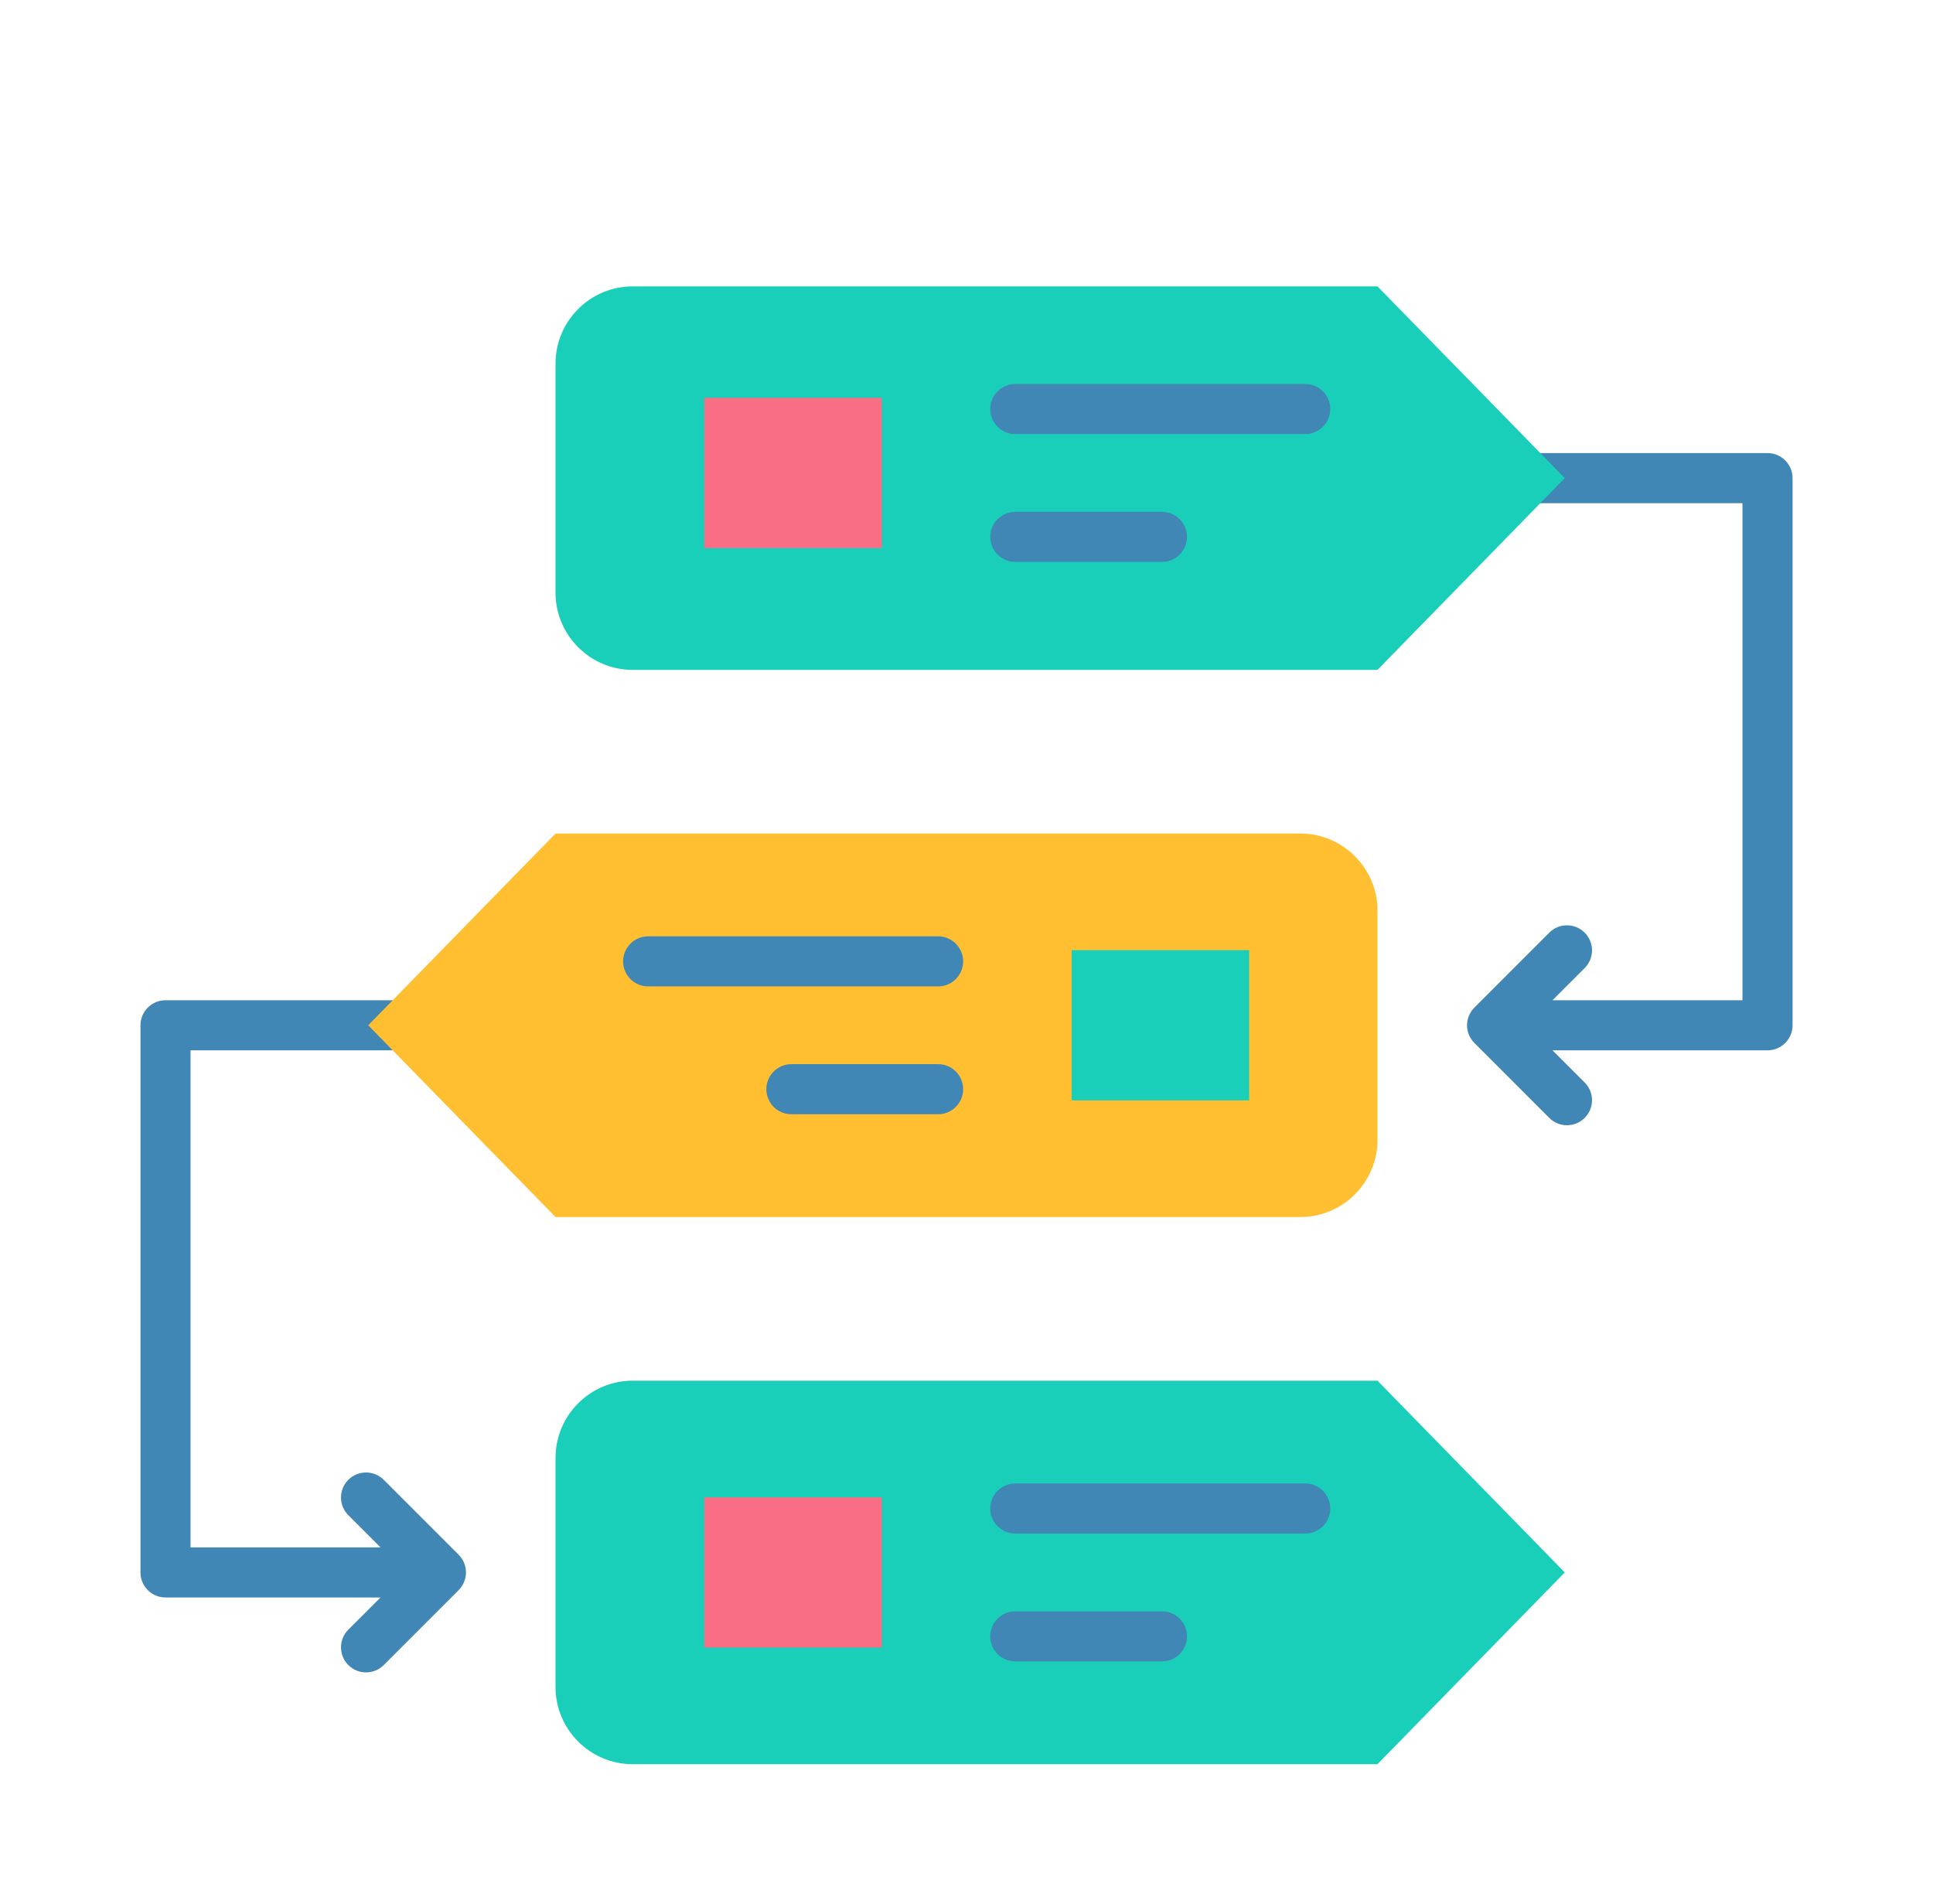 <svg width="66" height="65" viewBox="0 0 66 65" fill="none" xmlns="http://www.w3.org/2000/svg">
<g filter="url(#filter0_d_311_222)">
<path fill-rule="evenodd" clip-rule="evenodd" d="M50.348 31.611C50.006 31.277 50.003 30.73 50.348 30.389L52.898 27.838C53.232 27.504 53.773 27.504 54.107 27.838C54.441 28.172 54.441 28.713 54.107 29.047L53.008 30.145H59.495V13.177H47.032C46.56 13.177 46.178 12.794 46.178 12.322C46.178 11.85 46.56 11.467 47.032 11.467H60.35C60.822 11.467 61.205 11.85 61.205 12.322V31C61.205 31.472 60.822 31.855 60.35 31.855H53.008L54.107 32.953C54.441 33.287 54.441 33.828 54.107 34.162C53.773 34.496 53.232 34.496 52.898 34.162L50.348 31.611Z" fill="#4187B5"/>
<path fill-rule="evenodd" clip-rule="evenodd" d="M15.654 49.068C15.994 49.402 15.997 49.948 15.654 50.288L13.102 52.84C12.768 53.174 12.227 53.174 11.893 52.84C11.56 52.506 11.56 51.965 11.893 51.631L12.992 50.533H5.651C5.179 50.533 4.796 50.15 4.796 49.678V31C4.796 30.528 5.179 30.145 5.651 30.145H18.968C19.44 30.145 19.823 30.528 19.823 31C19.823 31.472 19.44 31.855 18.968 31.855H6.505V48.823H12.992L11.893 47.725C11.56 47.391 11.56 46.85 11.893 46.516C12.227 46.183 12.768 46.183 13.102 46.516L15.654 49.068Z" fill="#4187B5"/>
<path fill-rule="evenodd" clip-rule="evenodd" d="M21.601 5.776H47.032L53.427 12.322L47.032 18.868H21.601C20.151 18.868 18.968 17.685 18.968 16.234V8.41C18.968 6.959 20.151 5.776 21.601 5.776Z" fill="#19CFBA"/>
<path fill-rule="evenodd" clip-rule="evenodd" d="M21.601 43.132H47.032L53.427 49.678L47.032 56.224H21.601C20.151 56.224 18.968 55.041 18.968 53.591V45.766C18.968 44.315 20.151 43.132 21.601 43.132Z" fill="#19CFBA"/>
<path fill-rule="evenodd" clip-rule="evenodd" d="M44.399 24.454H18.968L12.573 31L18.968 37.546H44.399C45.85 37.546 47.033 36.363 47.033 34.912V27.087C47.033 25.637 45.85 24.454 44.399 24.454Z" fill="#FFBF31"/>
<path fill-rule="evenodd" clip-rule="evenodd" d="M34.665 10.818C34.193 10.818 33.81 10.435 33.81 9.963C33.81 9.491 34.193 9.108 34.665 9.108H44.566C45.038 9.108 45.42 9.491 45.42 9.963C45.42 10.435 45.038 10.818 44.566 10.818H34.665ZM34.665 15.182C34.193 15.182 33.81 14.799 33.81 14.327C33.81 13.855 34.193 13.472 34.665 13.472H39.675C40.147 13.472 40.529 13.855 40.529 14.327C40.529 14.799 40.147 15.182 39.675 15.182H34.665Z" fill="#4187B5"/>
<path fill-rule="evenodd" clip-rule="evenodd" d="M24.047 9.581H30.107V14.709H24.047V9.581Z" fill="#FA6E85"/>
<path fill-rule="evenodd" clip-rule="evenodd" d="M32.031 27.963C32.503 27.963 32.885 28.346 32.885 28.818C32.885 29.29 32.503 29.673 32.031 29.673H22.13C21.658 29.673 21.275 29.29 21.275 28.818C21.275 28.346 21.658 27.963 22.13 27.963H32.031ZM32.031 32.327C32.503 32.327 32.885 32.71 32.885 33.182C32.885 33.654 32.503 34.037 32.031 34.037H27.021C26.549 34.037 26.166 33.654 26.166 33.182C26.166 32.71 26.549 32.327 27.021 32.327H32.031Z" fill="#4187B5"/>
<path fill-rule="evenodd" clip-rule="evenodd" d="M36.589 28.436H42.649V33.564H36.589V28.436Z" fill="#19CFBA"/>
<path fill-rule="evenodd" clip-rule="evenodd" d="M34.665 48.351C34.193 48.351 33.81 47.968 33.81 47.496C33.81 47.024 34.193 46.641 34.665 46.641H44.566C45.038 46.641 45.42 47.024 45.42 47.496C45.42 47.968 45.038 48.351 44.566 48.351H34.665ZM34.665 52.715C34.193 52.715 33.81 52.332 33.81 51.86C33.81 51.388 34.193 51.005 34.665 51.005H39.675C40.147 51.005 40.529 51.388 40.529 51.86C40.529 52.332 40.147 52.715 39.675 52.715H34.665Z" fill="#4187B5"/>
<path fill-rule="evenodd" clip-rule="evenodd" d="M24.047 47.114H30.107V52.242H24.047V47.114Z" fill="#FA6E85"/>
</g>
<defs>
<filter id="filter0_d_311_222" x="-2" y="0" width="70" height="70" filterUnits="userSpaceOnUse" color-interpolation-filters="sRGB">
<feFlood flood-opacity="0" result="BackgroundImageFix"/>
<feColorMatrix in="SourceAlpha" type="matrix" values="0 0 0 0 0 0 0 0 0 0 0 0 0 0 0 0 0 0 127 0" result="hardAlpha"/>
<feOffset dy="4"/>
<feGaussianBlur stdDeviation="2"/>
<feComposite in2="hardAlpha" operator="out"/>
<feColorMatrix type="matrix" values="0 0 0 0 0 0 0 0 0 0 0 0 0 0 0 0 0 0 0.25 0"/>
<feBlend mode="normal" in2="BackgroundImageFix" result="effect1_dropShadow_311_222"/>
<feBlend mode="normal" in="SourceGraphic" in2="effect1_dropShadow_311_222" result="shape"/>
</filter>
</defs>
</svg>
